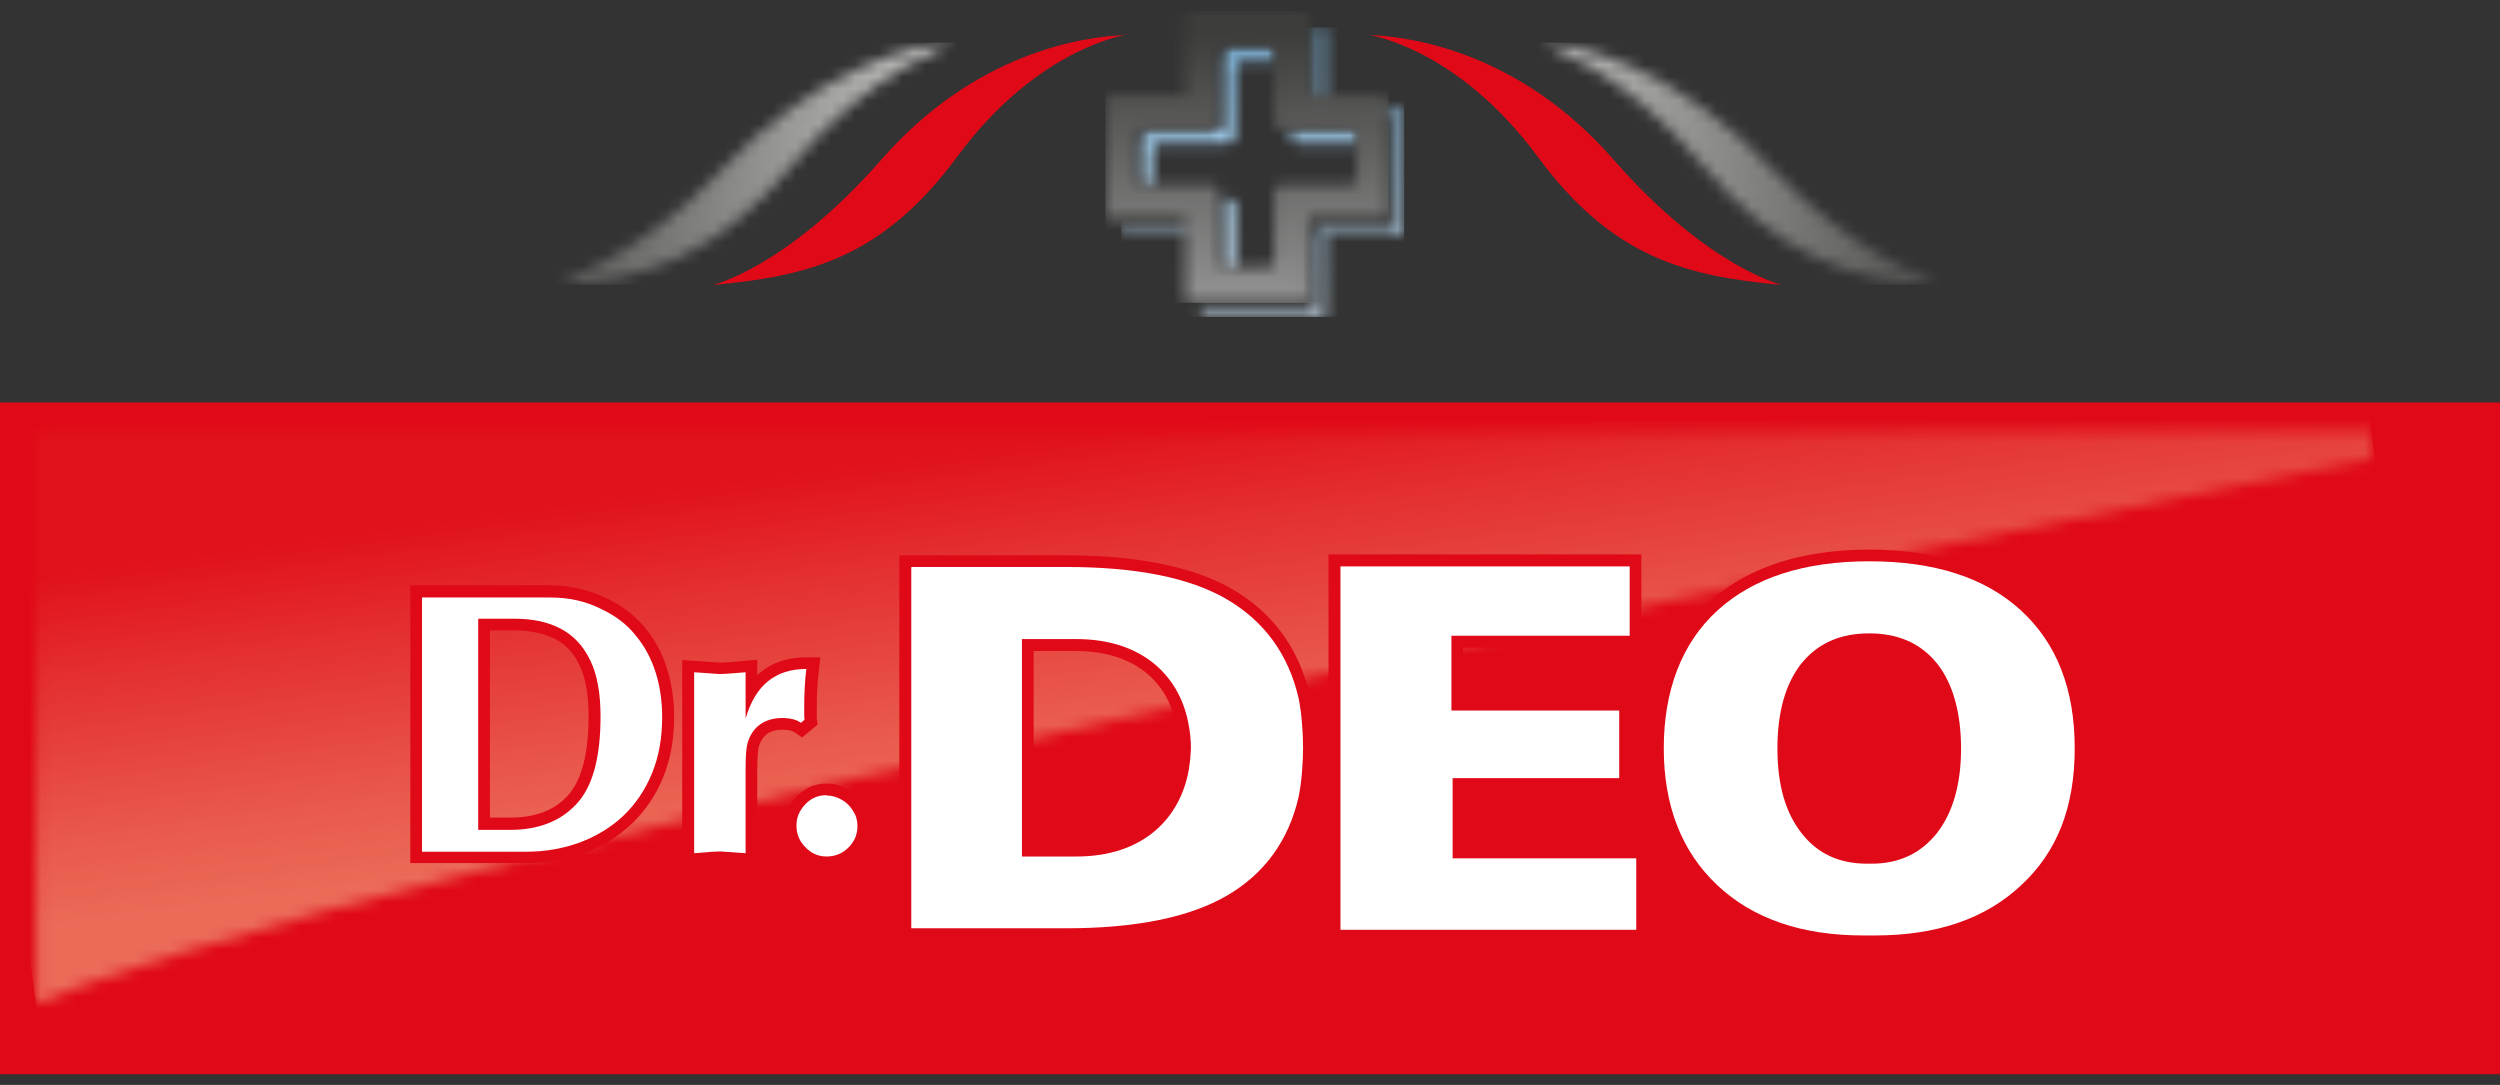 <svg width="212" height="92" viewBox="0 0 212 92" fill="none" xmlns="http://www.w3.org/2000/svg">
<rect x="0" y="0" width="212" height="92" fill="#333333" stroke="none"/>
<g id="Group">
<path id="Vector" d="M212 34.13H0V91.096H212V34.13Z" fill="#E00917"/>
<path id="Vector_2" d="M201.069 38.899V36.464H3.043V85.111C10.525 81.889 46.564 69.233 201.069 38.899Z" stroke="#E00917" stroke-width="0.2" stroke-miterlimit="10"/>
<g id="Clip path group">
<mask id="mask0_86_21911" style="mask-type:luminance" maskUnits="userSpaceOnUse" x="3" y="36" width="199" height="50">
<g id="clippath-1">
<path id="Vector_3" d="M3.068 36.464V85.111C10.55 81.889 46.59 69.233 201.094 38.899V36.464H3.068Z" fill="white"/>
</g>
</mask>
<g mask="url(#mask0_86_21911)">
<g id="Group_2">
<path id="Vector_4" d="M197.423 9.718L-3.488 37.098L6.628 111.334L207.539 83.954L197.423 9.718Z" fill="url(#paint0_linear_86_21911)"/>
</g>
</g>
</g>
<path id="Vector_5" d="M35.278 72.707V50.159H46.615C47.452 50.159 48.263 50.235 48.999 50.413C49.734 50.59 50.445 50.819 51.13 51.148C52.398 51.732 53.463 52.518 54.274 53.507C55.086 54.471 55.694 55.612 56.075 56.855C56.455 58.072 56.658 59.417 56.658 60.812C56.658 62.638 56.354 64.287 55.745 65.758C55.137 67.229 54.274 68.497 53.184 69.537C52.093 70.551 50.8 71.363 49.329 71.895C47.883 72.428 46.311 72.707 44.637 72.707H35.278ZM43.217 69.866C45.449 69.866 47.224 69.182 48.492 67.863C49.76 66.518 50.394 64.134 50.394 60.786C50.394 58.91 50.115 57.388 49.583 56.246C49.075 55.13 48.289 54.319 47.325 53.786C46.311 53.254 45.068 52.974 43.622 52.974H41.035V69.841H43.217V69.866Z" fill="white"/>
<path id="Vector_6" d="M46.615 50.667C47.426 50.667 48.187 50.743 48.872 50.895C49.557 51.047 50.241 51.276 50.901 51.605C52.118 52.163 53.107 52.899 53.868 53.837C54.654 54.776 55.212 55.816 55.593 57.008C55.973 58.2 56.151 59.468 56.151 60.812C56.151 62.588 55.872 64.16 55.288 65.58C54.705 67.001 53.893 68.193 52.854 69.182C51.814 70.171 50.571 70.907 49.176 71.439C47.781 71.947 46.26 72.226 44.662 72.226H35.785V50.667H46.615ZM40.553 70.374H43.242C45.626 70.374 47.502 69.664 48.872 68.193C50.241 66.747 50.926 64.261 50.926 60.761C50.926 58.808 50.647 57.236 50.064 56.019C49.48 54.801 48.669 53.913 47.578 53.33C46.488 52.747 45.194 52.468 43.647 52.468H40.553V70.349M46.615 49.627H34.796V73.189H44.662C46.386 73.189 48.035 72.91 49.531 72.352C51.053 71.794 52.397 70.957 53.538 69.892C54.68 68.802 55.593 67.483 56.227 65.936C56.861 64.414 57.165 62.664 57.165 60.787C57.165 59.341 56.962 57.971 56.557 56.678C56.151 55.384 55.517 54.192 54.654 53.178C53.792 52.138 52.676 51.301 51.306 50.667C50.596 50.337 49.836 50.084 49.075 49.906C48.314 49.728 47.477 49.627 46.589 49.627M41.517 53.457H43.622C44.991 53.457 46.158 53.71 47.096 54.192C47.984 54.674 48.669 55.384 49.151 56.424C49.658 57.489 49.912 58.961 49.912 60.736C49.912 63.957 49.303 66.215 48.136 67.483C46.97 68.751 45.347 69.334 43.242 69.334H41.542V53.457H41.517Z" fill="#E00917"/>
<path id="Vector_7" d="M58.332 56.475L61.046 56.653C61.198 56.653 61.731 56.627 63.151 56.501L63.709 56.45V58.555C64.749 56.983 66.296 56.196 68.375 56.196H68.933L68.883 56.754C68.756 57.794 68.705 58.859 68.705 59.874V60.508C68.705 60.686 68.705 60.838 68.73 60.965V61.244L67.97 61.903L67.665 61.7C67.361 61.497 66.904 61.396 66.347 61.396C65.712 61.396 65.205 61.548 64.774 61.852C64.343 62.157 64.064 62.562 63.886 63.12C63.81 63.374 63.734 63.957 63.734 65.2V72.936L61.02 72.758C60.792 72.758 60.057 72.809 58.915 72.911L58.383 72.961V56.526L58.332 56.475Z" fill="white"/>
<path id="Vector_8" d="M68.376 56.728C68.249 57.794 68.198 58.859 68.198 59.899V60.533C68.198 60.71 68.198 60.888 68.224 61.04L67.919 61.294C67.539 61.015 66.981 60.888 66.321 60.888C65.611 60.888 64.977 61.066 64.47 61.421C63.963 61.776 63.608 62.308 63.405 62.968C63.278 63.399 63.227 64.135 63.227 65.174V72.352L61.046 72.2C60.767 72.2 60.032 72.251 58.865 72.352V57.007L61.046 57.16C61.325 57.16 62.061 57.109 63.227 57.007V60.939C64.039 58.123 65.738 56.728 68.376 56.728ZM69.492 55.739H68.376C66.676 55.739 65.281 56.246 64.216 57.261V55.942L63.126 56.044C61.782 56.17 61.274 56.196 61.071 56.196L58.916 56.044L57.851 55.968V73.468L58.941 73.367C60.285 73.24 60.818 73.215 61.021 73.215L63.151 73.367L64.216 73.443V65.174C64.216 63.932 64.318 63.424 64.368 63.247C64.495 62.816 64.724 62.486 65.053 62.232C65.408 61.979 65.814 61.877 66.347 61.877C66.803 61.877 67.183 61.953 67.386 62.105L68.02 62.537L68.604 62.055L68.908 61.801L69.339 61.446L69.263 60.913C69.263 60.913 69.263 60.66 69.263 60.533V59.899C69.263 58.91 69.314 57.87 69.441 56.855L69.568 55.739H69.492Z" fill="#E00917"/>
<path id="Vector_9" d="M70.075 73.164C69.238 73.164 68.502 72.86 67.919 72.226C67.335 71.617 67.031 70.882 67.031 70.044C67.031 69.207 67.336 68.472 67.944 67.889C68.553 67.28 69.288 66.976 70.1 66.976C70.632 66.976 71.165 67.128 71.647 67.407C72.129 67.686 72.509 68.041 72.788 68.523C73.093 69.005 73.245 69.512 73.245 70.07C73.245 70.907 72.941 71.642 72.332 72.276C71.723 72.885 70.988 73.19 70.125 73.19" fill="white"/>
<path id="Vector_10" d="M70.075 67.457C70.532 67.457 70.963 67.584 71.369 67.812C71.774 68.04 72.104 68.37 72.332 68.75C72.586 69.131 72.713 69.562 72.713 70.044C72.713 70.754 72.459 71.363 71.952 71.87C71.445 72.377 70.811 72.631 70.1 72.631C69.39 72.631 68.807 72.377 68.3 71.845C67.793 71.338 67.539 70.729 67.539 70.019C67.539 69.308 67.793 68.725 68.3 68.192C68.807 67.66 69.416 67.431 70.1 67.431M70.1 66.442C69.137 66.442 68.3 66.797 67.59 67.508C66.88 68.218 66.524 69.055 66.524 70.019C66.524 70.982 66.88 71.845 67.564 72.53C68.249 73.24 69.111 73.62 70.075 73.62C71.039 73.62 71.927 73.265 72.637 72.555C73.347 71.845 73.702 70.982 73.702 70.019C73.702 69.359 73.524 68.75 73.169 68.192C72.84 67.66 72.383 67.229 71.85 66.924C71.292 66.595 70.684 66.442 70.075 66.442" fill="#E00917"/>
<path id="Vector_11" d="M113.165 79.352V47.522H138.705V54.42H123.563V59.772H137.791V66.493H123.665V72.301H139.237V79.352H113.165Z" fill="white"/>
<path id="Vector_12" d="M138.197 48.004V53.913H123.081V60.254H137.309V65.986H123.182V72.784H138.754V78.846H113.671V48.029H138.222L138.197 48.004ZM139.186 47.015H112.657V79.835H139.744V71.794H124.171V67.001H138.298V59.265H124.07V54.928H139.186V47.015Z" fill="#E00917"/>
<path id="Vector_13" d="M76.745 79.226V47.598H90.39C96.401 47.598 101.067 48.536 104.263 50.413C107.585 52.366 109.715 55.283 110.578 59.113C110.857 60.431 110.984 62.207 110.984 63.399C110.984 64.591 110.857 66.392 110.578 67.685C109.69 71.515 107.585 74.457 104.263 76.385C101.067 78.262 96.401 79.2 90.39 79.2H76.745V79.226ZM87.143 72.124H91.252C96.172 72.124 99.546 69.511 100.306 65.149C100.408 64.591 100.458 64.008 100.484 63.374C100.484 62.765 100.408 62.181 100.306 61.623C99.571 57.261 96.172 54.674 91.252 54.674H87.143V72.099V72.124Z" fill="white"/>
<path id="Vector_14" d="M90.415 48.08C96.375 48.08 100.915 48.993 104.034 50.819C107.154 52.645 109.259 55.435 110.121 59.214C110.375 60.407 110.501 62.157 110.501 63.399C110.501 64.642 110.375 66.392 110.121 67.584C109.259 71.338 107.179 74.128 104.034 75.954C100.889 77.78 96.35 78.719 90.415 78.719H77.277V48.08H90.415ZM86.661 72.632H91.277C97.009 72.632 100.103 69.334 100.813 65.251C100.915 64.668 100.965 64.059 100.991 63.399C100.991 62.74 100.915 62.131 100.813 61.548C100.128 57.464 97.009 54.193 91.277 54.193H86.661V72.632ZM90.415 47.091H76.263V79.733H90.415C96.502 79.733 101.27 78.769 104.541 76.842C107.99 74.838 110.197 71.795 111.085 67.813C111.389 66.367 111.49 64.541 111.49 63.399C111.49 62.182 111.364 60.356 111.085 59.011C110.172 55.029 107.965 51.986 104.541 49.982C101.27 48.08 96.502 47.091 90.415 47.091ZM87.65 71.642V55.207H91.252C95.994 55.207 99.088 57.617 99.799 61.751C99.9 62.258 99.951 62.841 99.976 63.425C99.976 64.033 99.9 64.591 99.799 65.099C99.088 69.258 95.969 71.642 91.252 71.642H87.625H87.65Z" fill="#E00917"/>
<path id="Vector_15" d="M158.486 79.809C158.233 79.809 158.055 79.809 158.03 79.809C152.679 79.809 148.392 78.338 145.273 75.421C142.153 72.505 140.581 68.472 140.581 63.425C140.581 58.377 142.179 54.218 145.298 51.377C148.418 48.536 152.856 47.091 158.486 47.091C164.117 47.091 168.555 48.536 171.675 51.377C174.82 54.218 176.392 58.276 176.392 63.425C176.392 68.573 174.819 72.505 171.7 75.421C168.606 78.338 164.294 79.809 158.943 79.809C158.918 79.809 158.74 79.809 158.461 79.809M158.689 72.733C160.896 72.733 162.57 71.947 163.838 70.298C165.106 68.65 165.765 66.341 165.765 63.425C165.765 60.508 165.131 58.149 163.838 56.526C162.57 54.928 160.82 54.167 158.486 54.167C156.153 54.167 154.403 54.953 153.135 56.526C151.842 58.124 151.208 60.457 151.208 63.425C151.208 66.392 151.842 68.65 153.135 70.298C154.403 71.921 156.077 72.733 158.284 72.733H158.486C158.486 72.733 158.689 72.733 158.715 72.733" fill="white"/>
<path id="Vector_16" d="M158.511 47.598C164.04 47.598 168.326 48.967 171.37 51.757C174.413 54.547 175.935 58.428 175.935 63.45C175.935 68.472 174.439 72.251 171.395 75.066C168.377 77.907 164.243 79.327 158.993 79.327C158.968 79.327 158.79 79.327 158.511 79.327C158.232 79.327 158.08 79.327 158.03 79.327C152.78 79.327 148.646 77.907 145.628 75.066C142.61 72.225 141.088 68.345 141.088 63.45C141.088 58.554 142.61 54.522 145.653 51.757C148.696 48.992 152.982 47.598 158.511 47.598ZM158.309 73.24C158.309 73.24 158.385 73.24 158.511 73.24C158.638 73.24 158.714 73.24 158.714 73.24C161.073 73.24 162.899 72.352 164.269 70.627C165.613 68.877 166.297 66.493 166.297 63.475C166.297 60.457 165.613 57.971 164.269 56.272C162.899 54.572 160.997 53.71 158.511 53.71C156.026 53.71 154.124 54.572 152.754 56.272C151.41 57.971 150.725 60.381 150.725 63.475C150.725 66.569 151.41 68.903 152.754 70.627C154.098 72.377 155.95 73.24 158.309 73.24ZM158.511 46.608C152.754 46.608 148.189 48.105 144.968 51.022C141.722 53.964 140.073 58.149 140.073 63.45C140.073 68.751 141.696 72.783 144.917 75.802C148.113 78.82 152.526 80.341 158.004 80.341C158.03 80.341 158.207 80.341 158.486 80.341C158.765 80.341 158.917 80.341 158.968 80.341C164.446 80.341 168.859 78.82 172.055 75.802C175.276 72.783 176.899 68.624 176.899 63.45C176.899 58.276 175.25 53.964 172.004 51.022C168.783 48.105 164.243 46.608 158.461 46.608M158.232 72.251C156.203 72.251 154.656 71.515 153.49 70.019C152.272 68.446 151.664 66.265 151.664 63.475C151.664 60.685 152.272 58.402 153.49 56.88C154.656 55.409 156.279 54.699 158.461 54.699C160.642 54.699 162.265 55.409 163.432 56.88C164.649 58.402 165.258 60.609 165.258 63.475C165.258 66.341 164.649 68.472 163.432 70.019C162.265 71.515 160.718 72.251 158.689 72.251C158.689 72.251 158.613 72.251 158.511 72.251H158.435C158.435 72.251 158.283 72.251 158.258 72.251" fill="#E00917"/>
<g id="Clip path group_2">
<mask id="mask1_86_21911" style="mask-type:luminance" maskUnits="userSpaceOnUse" x="95" y="2" width="25" height="25">
<g id="clippath-2">
<path id="Vector_17" d="M95.082 19.724H101.879V19.369H95.082V19.724ZM103.68 16.884V22.387C103.68 22.692 103.933 22.945 104.238 22.945H104.694V17.442C104.694 17.137 104.441 16.884 104.136 16.884H103.68ZM109.437 11.202V11.583C109.437 11.887 109.69 12.141 109.995 12.141H115.422V11.76C115.422 11.456 115.169 11.202 114.864 11.202H109.437ZM104.238 4.202C103.933 4.202 103.68 4.456 103.68 4.76V10.644C103.68 10.949 103.426 11.202 103.122 11.202H97.238C96.933 11.202 96.68 11.456 96.68 11.76V15.362C96.68 15.666 96.933 15.92 97.238 15.92H97.694V12.699C97.694 12.394 97.948 12.141 98.252 12.141H104.136C104.441 12.141 104.694 11.887 104.694 11.583V5.699C104.694 5.394 104.948 5.141 105.252 5.141H108.397V4.76C108.397 4.456 108.143 4.202 107.839 4.202H104.238ZM111.643 2.351V9.503H118.466V19.42H111.643V26.446H101.854V26.927H112.277V19.775H119.074V9.275H112.277V2.325H111.618L111.643 2.351Z" fill="white"/>
</g>
</mask>
<g mask="url(#mask1_86_21911)">
<g id="Group_3">
<path id="Vector_18" d="M119.074 2.325H95.082V26.877H119.074V2.325Z" fill="url(#paint1_linear_86_21911)"/>
</g>
</g>
</g>
<g id="Clip path group_3">
<mask id="mask2_86_21911" style="mask-type:luminance" maskUnits="userSpaceOnUse" x="93" y="0" width="25" height="26">
<g id="clippath-3">
<path id="Vector_19" d="M96.35 15.108V11.506C96.35 11.202 96.603 10.948 96.907 10.948H102.792C103.121 10.948 103.35 10.694 103.35 10.39V4.481C103.35 4.176 103.603 3.923 103.907 3.923H107.509C107.813 3.923 108.067 4.176 108.067 4.481V10.365C108.067 10.669 108.32 10.923 108.625 10.923H114.509C114.813 10.923 115.067 11.176 115.067 11.481V15.082C115.067 15.387 114.813 15.64 114.509 15.64H108.625C108.32 15.64 108.067 15.894 108.067 16.198V22.083C108.067 22.387 107.813 22.641 107.509 22.641H103.907C103.603 22.641 103.35 22.387 103.35 22.083V16.198C103.35 15.894 103.096 15.64 102.792 15.64H96.907C96.603 15.64 96.35 15.387 96.35 15.082M100.509 0.904V8.057H93.712V18.481H100.509V25.633H110.958V18.481H117.73V8.082H110.958V0.93H100.509V0.904Z" fill="white"/>
</g>
</mask>
<g mask="url(#mask2_86_21911)">
<g id="Group_4">
<path id="Vector_20" d="M117.755 0.93H93.737V25.684H117.755V0.93Z" fill="url(#paint2_linear_86_21911)"/>
</g>
</g>
</g>
<path id="Vector_21" d="M115.979 2.934C115.979 2.934 123.537 3.973 130.411 13.307C136.802 21.956 143.117 23.427 151.106 24.163C151.106 24.163 144.841 22.692 136.852 13.561C128.838 4.379 119.632 3.086 115.954 2.959" fill="#E00917"/>
<g id="Clip path group_4">
<mask id="mask3_86_21911" style="mask-type:luminance" maskUnits="userSpaceOnUse" x="130" y="3" width="35" height="22">
<g id="clippath-4">
<path id="Vector_22" d="M130.537 3.618C130.537 3.618 137.613 5.825 144.258 13.865C150.649 21.575 156.939 23.883 164.446 24.137C164.446 24.137 156.99 21.448 150.548 14.6C142.254 5.749 134.088 3.72 130.512 3.618H130.537Z" fill="white"/>
</g>
</mask>
<g mask="url(#mask3_86_21911)">
<g id="Group_5">
<path id="Vector_23" d="M164.471 3.618H130.537V24.137H164.471V3.618Z" fill="url(#paint3_linear_86_21911)"/>
</g>
</g>
</g>
<path id="Vector_24" d="M95.589 2.934C95.589 2.934 88.031 3.973 81.158 13.307C74.767 21.956 68.452 23.427 60.463 24.163C60.463 24.163 66.727 22.692 74.716 13.561C82.731 4.379 91.937 3.086 95.614 2.959" fill="#E00917"/>
<g id="Clip path group_5">
<mask id="mask4_86_21911" style="mask-type:luminance" maskUnits="userSpaceOnUse" x="47" y="3" width="35" height="22">
<g id="clippath-5">
<path id="Vector_25" d="M60.995 14.6C54.579 21.474 47.097 24.137 47.097 24.137C54.604 23.883 60.894 21.575 67.285 13.865C73.955 5.825 81.006 3.618 81.006 3.618C77.43 3.694 69.263 5.749 60.97 14.6" fill="white"/>
</g>
</mask>
<g mask="url(#mask4_86_21911)">
<g id="Group_6">
<path id="Vector_26" d="M81.006 3.618H47.097V24.137H81.006V3.618Z" fill="url(#paint4_linear_86_21911)"/>
</g>
</g>
</g>
</g>
<defs>
<linearGradient id="paint0_linear_86_21911" x1="102.594" y1="75.051" x2="96.894" y2="33.225" gradientUnits="userSpaceOnUse">
<stop stop-color="#EB6A58"/>
<stop offset="0.23" stop-color="#EB6A58"/>
<stop offset="0.39" stop-color="#E95A4D"/>
<stop offset="0.71" stop-color="#E43131"/>
<stop offset="0.93" stop-color="#E1121B"/>
<stop offset="1" stop-color="#E1121B"/>
</linearGradient>
<linearGradient id="paint1_linear_86_21911" x1="105.754" y1="26.383" x2="105.754" y2="1.823" gradientUnits="userSpaceOnUse">
<stop stop-color="#D1E7F8"/>
<stop offset="1" stop-color="#80BEE9"/>
</linearGradient>
<linearGradient id="paint2_linear_86_21911" x1="110.117" y1="27.526" x2="110.117" y2="2.785" gradientUnits="userSpaceOnUse">
<stop stop-color="#9A9A9A"/>
<stop offset="1" stop-color="#3D3D3B"/>
</linearGradient>
<linearGradient id="paint3_linear_86_21911" x1="127.802" y1="22.044" x2="161.705" y2="22.044" gradientUnits="userSpaceOnUse">
<stop stop-color="#C5C5C4"/>
<stop offset="1" stop-color="#585857"/>
</linearGradient>
<linearGradient id="paint4_linear_86_21911" x1="80.592" y1="15955.9" x2="46.689" y2="15955.9" gradientUnits="userSpaceOnUse">
<stop stop-color="#C5C5C4"/>
<stop offset="1" stop-color="#585857"/>
</linearGradient>
</defs>
</svg>
